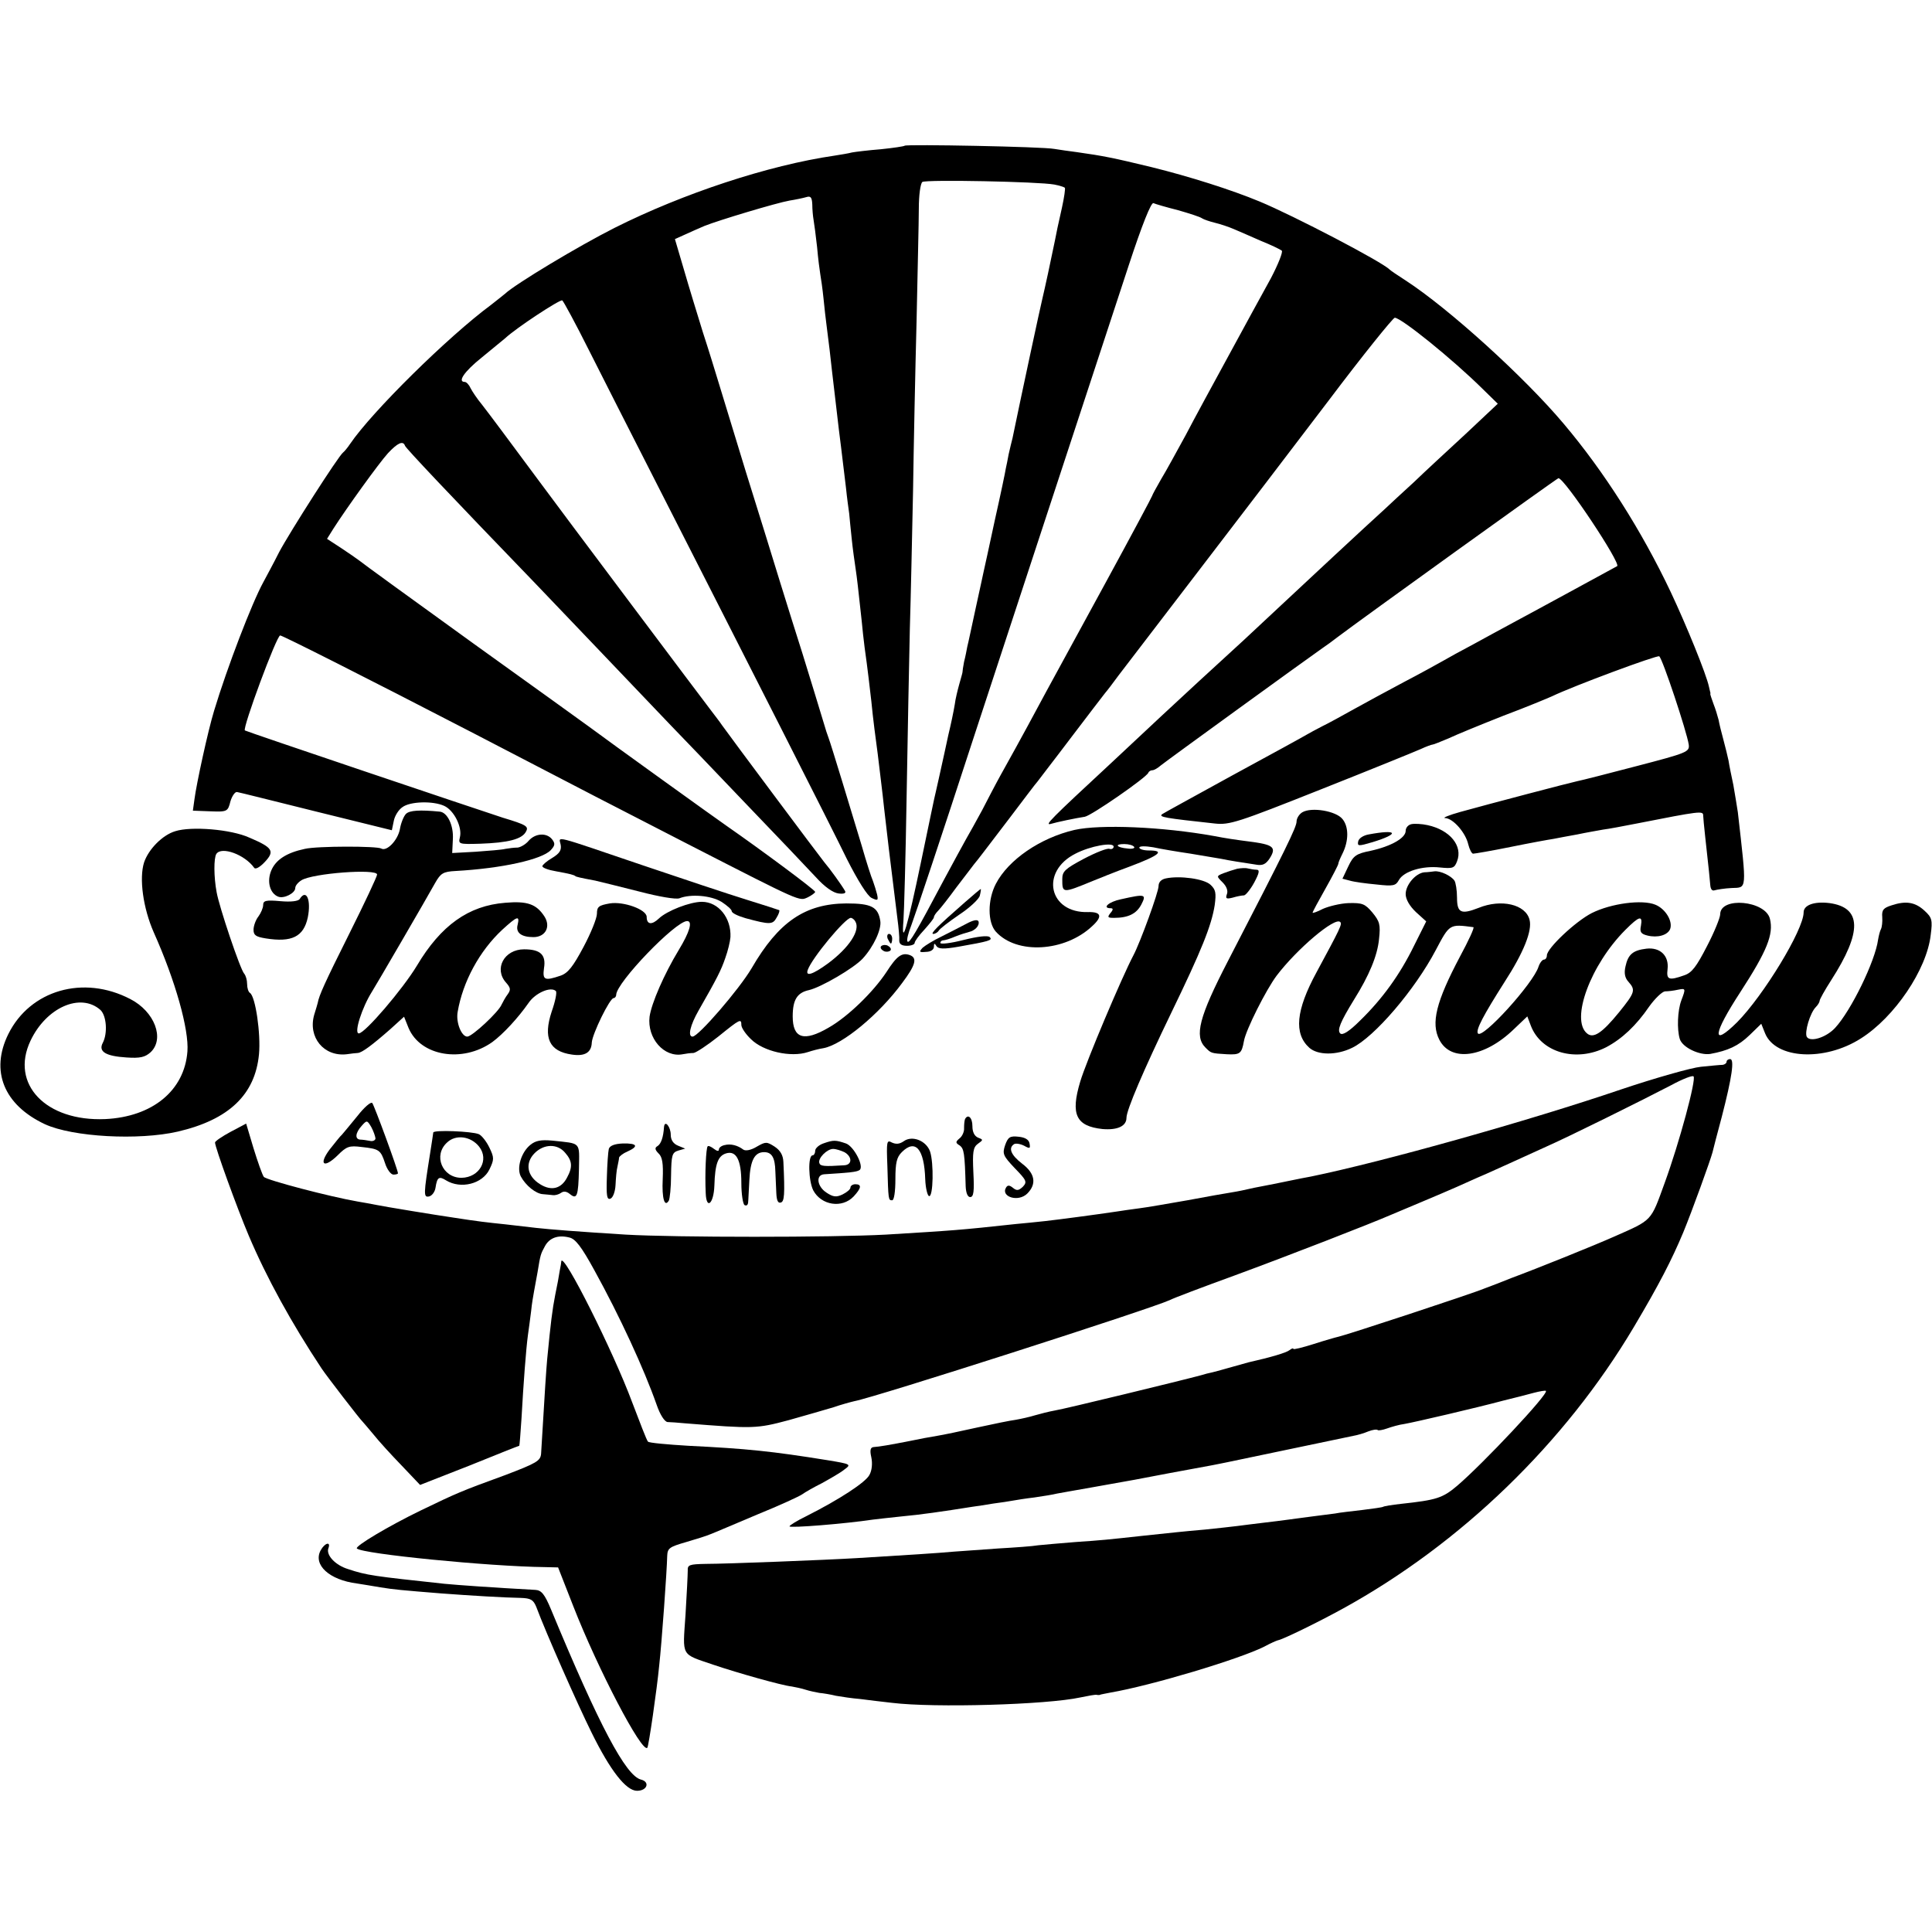 <?xml version="1.0" standalone="no"?>
<!DOCTYPE svg PUBLIC "-//W3C//DTD SVG 20010904//EN"
 "http://www.w3.org/TR/2001/REC-SVG-20010904/DTD/svg10.dtd">
<svg version="1.0" xmlns="http://www.w3.org/2000/svg"
 width="602pt" height="602pt" viewBox="0 0 602 602"
 preserveAspectRatio="xMidYMid meet">
<g transform="translate(0,602) scale(0.1,-0.1)"
fill="#000000" stroke="none">
<path d="M2819 5566 c-2 -2 -35 -7 -74 -11 -38 -3 -79 -8 -90 -10 -11 -3 -36
-7 -55 -10 -206 -30 -472 -118 -685 -225 -113 -57 -309 -175 -341 -205 -6 -5
-26 -21 -44 -35 -135 -100 -371 -333 -439 -433 -8 -12 -18 -24 -22 -27 -14
-10 -166 -248 -199 -310 -18 -36 -41 -78 -50 -95 -35 -64 -112 -264 -153 -400
-19 -62 -55 -228 -61 -275 l-5 -36 54 -2 c53 -2 55 -1 63 31 5 17 15 31 21 29
7 -1 118 -29 247 -61 l235 -58 6 29 c3 16 15 35 27 43 24 18 95 20 130 4 31
-14 57 -67 49 -98 -5 -21 -4 -22 63 -20 87 3 131 14 143 38 9 16 1 21 -72 43
-86 28 -801 269 -804 272 -8 7 99 296 110 296 7 0 263 -129 605 -306 344 -179
441 -229 667 -345 357 -183 345 -177 372 -165 12 6 23 14 23 17 0 6 -170 132
-275 205 -25 17 -367 263 -430 310 -11 8 -173 125 -360 259 -187 135 -347 251
-355 258 -8 6 -35 25 -58 40 l-43 28 20 32 c41 64 141 203 170 235 30 32 47
40 53 23 3 -8 133 -146 408 -431 61 -64 304 -318 420 -440 29 -30 133 -138
230 -240 98 -102 198 -207 222 -233 28 -31 54 -49 71 -51 17 -2 24 1 20 8 -11
19 -47 69 -65 90 -17 21 -291 388 -318 426 -8 12 -23 31 -32 43 -15 19 -487
648 -536 715 -86 116 -158 213 -180 241 -15 18 -31 42 -36 52 -5 11 -13 19
-18 19 -23 0 -2 32 53 76 33 27 66 54 73 60 34 32 171 122 178 118 4 -3 42
-73 84 -157 42 -84 132 -260 199 -392 308 -605 554 -1089 604 -1192 34 -67 64
-115 77 -121 19 -9 21 -8 17 11 -3 12 -9 31 -13 42 -5 11 -21 61 -35 110 -33
109 -95 314 -103 335 -3 8 -6 17 -7 20 -22 73 -53 174 -75 245 -16 50 -47 149
-69 220 -22 72 -70 227 -107 345 -36 118 -74 242 -84 275 -10 33 -32 105 -50
160 -17 55 -44 143 -59 195 l-28 95 31 14 c17 8 45 20 61 27 45 18 225 72 265
79 19 3 43 8 53 11 13 4 17 -1 18 -23 0 -15 2 -37 4 -48 2 -11 7 -49 11 -85 3
-35 8 -73 10 -85 2 -11 7 -45 10 -75 3 -30 7 -66 9 -80 2 -14 6 -50 10 -80 12
-109 15 -127 29 -250 9 -69 18 -150 22 -180 3 -30 8 -66 10 -80 1 -14 5 -50 8
-80 3 -30 9 -72 12 -92 5 -34 7 -53 19 -163 2 -22 6 -59 9 -82 10 -70 16 -126
21 -168 5 -53 14 -121 20 -165 4 -35 15 -121 20 -170 9 -81 17 -146 41 -340 4
-30 7 -62 6 -71 0 -11 8 -16 24 -16 13 0 24 4 24 9 0 5 13 23 30 41 16 18 30
35 30 39 0 4 6 13 13 20 7 7 33 40 57 73 25 33 50 65 55 72 15 18 23 29 110
143 44 58 83 110 88 115 4 6 51 66 103 135 52 69 101 132 107 140 7 8 26 33
42 55 17 22 127 166 245 320 118 154 303 396 410 537 107 142 200 257 206 258
20 0 180 -129 274 -222 l47 -46 -100 -94 c-55 -51 -128 -118 -161 -150 -34
-31 -75 -69 -92 -85 -52 -47 -253 -234 -333 -309 -42 -39 -89 -83 -106 -99
-67 -61 -220 -202 -255 -235 -20 -19 -90 -84 -155 -145 -194 -180 -212 -198
-190 -192 16 5 78 18 105 22 20 3 192 122 198 137 2 5 8 8 13 8 5 0 17 7 26
15 17 14 457 333 503 365 12 8 34 24 48 35 67 51 684 495 688 495 19 0 195
-265 183 -274 -2 -1 -62 -34 -134 -73 -71 -39 -157 -85 -190 -103 -33 -18 -89
-48 -125 -68 -36 -19 -78 -42 -95 -52 -16 -9 -70 -39 -120 -65 -49 -26 -119
-64 -155 -84 -36 -20 -81 -45 -100 -54 -19 -10 -42 -22 -50 -27 -8 -5 -112
-62 -230 -126 -118 -65 -217 -119 -219 -121 -11 -9 8 -12 164 -29 46 -5 71 3
330 106 154 61 294 118 312 126 17 8 34 14 37 14 3 0 25 9 49 19 23 11 101 43
172 71 72 27 139 55 150 60 71 34 328 129 335 125 10 -6 86 -235 92 -275 3
-23 -5 -26 -162 -67 -91 -24 -174 -45 -185 -47 -24 -5 -275 -71 -365 -96 -36
-10 -57 -19 -47 -19 25 -1 64 -46 72 -82 4 -16 11 -29 15 -29 5 0 58 9 117 21
59 12 119 23 133 25 14 3 48 9 75 14 28 6 64 12 80 15 17 2 64 11 105 19 198
39 207 40 207 25 0 -12 11 -109 18 -174 1 -11 3 -30 4 -42 1 -14 6 -20 14 -17
7 2 31 6 53 7 48 2 47 -11 19 236 -3 19 -9 57 -14 85 -6 28 -13 62 -15 76 -3
14 -10 43 -16 65 -6 22 -13 50 -15 62 -3 12 -10 35 -16 50 -6 16 -10 29 -10
31 1 1 1 3 0 5 0 1 -2 9 -4 17 -8 39 -71 193 -119 295 -91 192 -208 376 -334
525 -122 145 -358 359 -492 446 -25 16 -47 31 -50 34 -23 24 -299 168 -405
212 -89 37 -219 78 -336 107 -120 29 -149 35 -234 47 -22 3 -53 7 -70 10 -35
7 -460 15 -466 10z m466 -121 c16 -3 31 -8 33 -10 2 -2 -2 -30 -9 -62 -16 -72
-14 -62 -22 -103 -13 -64 -31 -147 -40 -185 -4 -15 -64 -294 -92 -430 -3 -11
-8 -33 -12 -50 -3 -16 -7 -37 -9 -45 -1 -8 -16 -80 -34 -160 -17 -80 -33 -152
-35 -161 -2 -9 -13 -61 -25 -115 -12 -55 -23 -108 -26 -119 -2 -11 -6 -32 -10
-47 -3 -15 -5 -30 -5 -33 0 -2 -5 -19 -10 -37 -5 -18 -12 -46 -14 -63 -4 -24
-12 -62 -20 -95 -1 -5 -22 -102 -30 -137 -3 -13 -7 -31 -9 -40 -3 -10 -23
-108 -46 -218 -42 -202 -62 -270 -55 -185 2 25 7 200 10 390 3 190 8 424 10
520 3 96 7 290 10 430 2 140 7 379 11 530 3 151 7 309 7 350 0 42 5 78 11 83
12 8 364 1 411 -8z m386 -80 c35 -10 69 -21 74 -25 6 -4 24 -10 40 -14 17 -4
44 -13 60 -20 17 -7 55 -24 85 -37 30 -12 59 -26 64 -30 4 -4 -11 -42 -34 -86
-24 -43 -82 -150 -130 -238 -48 -88 -109 -200 -135 -250 -27 -49 -61 -112 -77
-138 -15 -26 -28 -50 -28 -52 0 -2 -64 -122 -143 -267 -79 -145 -163 -299
-187 -343 -40 -74 -70 -131 -142 -260 -15 -27 -41 -77 -58 -110 -18 -33 -40
-73 -50 -90 -9 -16 -40 -73 -68 -125 -88 -166 -108 -200 -114 -194 -4 3 2 27
12 52 10 26 96 283 190 572 153 465 251 766 487 1483 42 128 70 197 77 194 7
-3 41 -13 77 -22z"/>
<path d="M1265 3484 c-7 -7 -16 -29 -19 -48 -7 -35 -41 -70 -58 -60 -13 8
-200 8 -238 -1 -57 -12 -91 -34 -105 -68 -14 -34 -4 -71 22 -81 18 -7 53 11
53 27 0 7 8 17 19 24 34 22 236 37 236 18 0 -6 -39 -89 -87 -185 -76 -152 -94
-192 -98 -215 -1 -3 -5 -19 -11 -37 -20 -70 30 -131 101 -123 14 2 30 4 35 4
13 1 44 24 101 74 l43 39 14 -35 c37 -88 168 -110 261 -44 34 25 81 76 113
122 21 31 69 52 85 37 4 -4 -2 -33 -13 -64 -27 -82 -8 -124 63 -134 40 -6 61
6 62 38 2 27 56 138 68 138 4 0 8 5 8 10 0 38 185 230 221 230 18 0 8 -34 -26
-90 -46 -76 -85 -166 -91 -208 -8 -67 45 -128 103 -117 10 2 25 4 34 4 8 1 43
24 77 51 68 55 72 57 72 36 0 -8 13 -28 30 -44 38 -38 124 -58 178 -40 12 4
34 10 48 12 59 11 173 105 245 203 42 56 48 78 24 87 -25 9 -41 -3 -73 -53
-41 -62 -120 -139 -180 -173 -77 -45 -112 -34 -112 35 0 52 14 74 51 82 38 9
139 68 167 98 34 37 59 91 55 117 -7 44 -27 55 -106 55 -128 -1 -211 -57 -295
-202 -39 -66 -166 -213 -184 -213 -16 0 -7 36 18 80 59 103 71 127 84 165 8
22 15 51 16 65 3 59 -37 110 -89 110 -37 0 -109 -28 -134 -52 -22 -21 -38 -19
-38 5 0 23 -72 49 -115 42 -34 -6 -40 -10 -40 -32 0 -14 -19 -61 -42 -104 -32
-60 -48 -81 -71 -89 -50 -17 -57 -14 -52 23 7 42 -11 59 -62 59 -62 0 -95 -61
-56 -104 14 -16 15 -22 5 -36 -7 -9 -15 -24 -19 -32 -9 -23 -92 -100 -107
-100 -18 0 -36 44 -30 77 16 94 68 190 139 256 46 42 55 46 48 16 -7 -25 11
-39 49 -39 38 0 55 33 34 65 -25 38 -53 48 -122 42 -114 -9 -200 -70 -275
-196 -44 -73 -162 -211 -181 -211 -16 0 10 81 41 130 11 17 167 285 197 339
17 30 25 35 63 37 145 8 270 36 297 65 14 15 14 21 4 34 -17 21 -52 19 -73 -5
-9 -11 -25 -20 -34 -21 -10 0 -27 -2 -38 -4 -11 -3 -53 -6 -93 -9 l-73 -4 2
42 c3 44 -17 85 -41 87 -62 6 -94 4 -105 -7z m1400 -335 c17 -27 -19 -82 -85
-131 -48 -35 -71 -42 -63 -20 13 37 117 162 134 162 4 0 11 -5 14 -11z"/>
<path d="M4058 3489 c-10 -6 -18 -19 -18 -29 0 -17 -33 -85 -214 -435 -90
-174 -105 -234 -70 -269 18 -18 17 -18 67 -21 41 -2 46 2 53 41 6 35 69 160
102 204 63 83 182 184 198 167 7 -6 0 -20 -74 -157 -64 -118 -71 -191 -22
-235 26 -23 84 -24 133 0 69 33 196 181 261 305 43 81 42 81 117 71 4 -1 -15
-42 -42 -92 -74 -140 -91 -207 -64 -259 36 -70 140 -56 232 33 l42 40 11 -29
c32 -84 141 -115 235 -67 49 26 93 67 134 127 18 25 40 46 49 47 9 0 27 2 40
5 25 5 25 4 11 -33 -12 -32 -14 -90 -5 -120 8 -27 62 -52 95 -47 55 10 88 25
123 59 l36 35 12 -30 c33 -80 185 -88 298 -16 105 66 206 215 218 323 6 46 4
54 -19 75 -29 27 -58 32 -103 17 -25 -8 -31 -14 -29 -37 1 -15 -1 -31 -4 -37
-3 -5 -7 -21 -9 -33 -9 -67 -84 -221 -134 -275 -28 -30 -77 -45 -88 -28 -8 14
10 75 28 93 7 7 12 16 12 20 0 4 16 33 36 64 97 151 95 226 -5 240 -48 6 -81
-6 -81 -29 0 -54 -125 -259 -207 -342 -81 -80 -76 -38 10 94 83 128 104 180
92 228 -14 57 -155 70 -155 14 0 -10 -18 -55 -41 -99 -33 -64 -47 -83 -71 -91
-48 -17 -56 -14 -52 19 5 42 -23 69 -66 64 -42 -5 -57 -18 -65 -55 -5 -21 -2
-36 9 -48 23 -26 21 -33 -29 -95 -53 -65 -80 -83 -100 -66 -52 43 11 214 120
323 43 43 54 46 48 12 -4 -19 0 -25 20 -30 32 -8 63 1 71 20 9 24 -14 63 -46
76 -41 17 -138 4 -198 -26 -51 -26 -140 -110 -140 -132 0 -7 -4 -13 -9 -13 -5
0 -13 -10 -17 -22 -16 -52 -176 -228 -189 -208 -7 11 17 56 83 160 59 91 87
160 78 194 -12 48 -88 66 -159 37 -54 -21 -67 -16 -67 32 0 23 -4 47 -8 53
-10 15 -44 31 -62 29 -8 -1 -23 -3 -32 -3 -27 -3 -58 -39 -58 -68 0 -16 12
-37 32 -56 l32 -29 -38 -76 c-44 -90 -99 -166 -168 -233 -34 -34 -55 -47 -62
-40 -10 10 0 35 43 105 47 75 73 137 78 189 5 45 2 55 -21 83 -23 27 -31 30
-74 29 -26 -1 -62 -10 -80 -18 -17 -9 -32 -14 -32 -12 0 3 18 36 40 75 22 39
40 74 40 77 0 4 6 18 13 32 20 40 20 84 0 108 -20 25 -96 38 -125 21z"/>
<path d="M4398 3452 c-10 -2 -18 -11 -18 -21 0 -22 -45 -48 -109 -62 -45 -9
-54 -15 -70 -49 l-18 -38 23 -6 c13 -4 50 -9 83 -12 53 -6 60 -4 70 14 15 27
73 45 128 39 40 -4 45 -2 53 19 19 48 -22 98 -92 113 -18 4 -41 5 -50 3z"/>
<path d="M3348 3434 c-107 -25 -206 -93 -245 -168 -26 -50 -26 -120 0 -149 65
-72 215 -63 300 17 33 30 29 45 -12 44 -123 -4 -151 126 -40 182 46 24 119 37
119 22 0 -6 -6 -9 -13 -7 -6 3 -42 -11 -80 -31 -58 -31 -67 -39 -67 -63 0 -45
0 -45 95 -6 17 7 69 28 118 46 90 34 108 49 57 49 -16 0 -30 4 -30 9 0 5 19 5
43 1 23 -5 76 -14 117 -20 41 -7 84 -14 95 -16 23 -5 68 -12 108 -18 21 -4 31
1 43 19 21 33 13 42 -49 51 -62 8 -88 12 -124 19 -161 29 -355 37 -435 19z
m186 -53 c3 -4 -6 -7 -20 -5 -35 3 -43 14 -11 14 14 0 28 -4 31 -9z"/>
<path d="M546 3430 c-40 -12 -83 -56 -97 -97 -16 -50 -3 -143 30 -218 68 -152
110 -303 105 -371 -9 -122 -109 -204 -256 -211 -185 -8 -297 109 -233 244 49
104 156 151 218 96 19 -18 23 -73 7 -103 -14 -27 10 -41 74 -45 43 -3 58 1 75
16 45 42 13 127 -63 166 -146 76 -312 28 -380 -109 -57 -115 -14 -221 114
-281 87 -40 292 -51 414 -23 159 37 241 115 253 241 6 64 -11 180 -28 191 -5
3 -9 15 -9 28 0 12 -4 26 -9 32 -12 12 -78 208 -86 254 -9 48 -9 106 -1 119
16 25 89 -2 118 -43 4 -6 18 2 33 18 32 34 25 45 -48 76 -57 26 -181 36 -231
20z"/>
<path d="M4265 3420 c-17 -3 -31 -12 -33 -22 -3 -15 1 -15 45 -2 85 26 79 41
-12 24z"/>
<path d="M1747 3388 c3 -17 -3 -27 -26 -41 -17 -10 -31 -22 -31 -26 0 -5 19
-12 43 -16 44 -8 55 -11 60 -15 2 -2 14 -5 62 -14 17 -4 78 -19 137 -34 61
-16 114 -25 125 -21 35 14 98 9 131 -11 17 -11 32 -24 32 -29 0 -6 19 -15 43
-22 77 -21 85 -20 97 2 7 11 10 22 8 23 -2 1 -48 16 -103 33 -55 17 -199 65
-320 106 -289 98 -263 92 -258 65z"/>
<path d="M3855 3313 c-11 -3 -30 -9 -43 -14 -22 -9 -22 -9 -2 -29 12 -12 17
-26 13 -36 -5 -14 -2 -16 18 -11 13 4 29 7 35 7 5 0 20 18 32 40 16 30 18 40
7 40 -7 0 -19 2 -27 4 -7 2 -22 1 -33 -1z"/>
<path d="M3633 3283 c-15 -3 -23 -12 -23 -24 0 -19 -57 -175 -78 -215 -36 -68
-148 -333 -166 -394 -31 -103 -13 -139 69 -148 47 -4 75 9 75 35 0 24 53 148
140 328 94 194 125 271 135 335 5 38 3 48 -13 63 -20 19 -96 29 -139 20z"/>
<path d="M3006 3208 c-87 -76 -108 -98 -98 -98 6 0 14 5 17 10 3 6 32 28 64
50 32 21 61 48 64 59 3 12 4 21 3 21 -1 0 -24 -19 -50 -42z"/>
<path d="M934 3219 c-4 -7 -27 -10 -60 -7 -45 4 -54 2 -54 -12 0 -9 -7 -25
-15 -36 -8 -10 -15 -29 -15 -41 0 -17 7 -22 38 -27 81 -13 118 5 131 65 11 54
-4 91 -25 58z"/>
<path d="M3493 3218 c-39 -8 -60 -28 -32 -28 8 0 8 -5 -1 -15 -10 -13 -9 -15
11 -15 45 0 70 13 85 41 17 33 13 34 -63 17z"/>
<path d="M3010 3141 c-19 -10 -54 -28 -78 -40 -23 -11 -49 -27 -57 -34 -12
-13 -11 -15 10 -13 15 0 25 7 25 16 0 11 2 12 8 2 6 -9 22 -10 68 -2 96 17
108 20 98 30 -6 6 -38 2 -82 -9 -39 -10 -72 -14 -72 -9 0 4 4 8 9 8 5 0 22 5
38 12 15 6 34 12 42 14 19 4 34 20 30 33 -3 7 -17 4 -39 -8z"/>
<path d="M2766 3095 c4 -8 8 -15 10 -15 2 0 4 7 4 15 0 8 -4 15 -10 15 -5 0
-7 -7 -4 -15z"/>
<path d="M2745 3071 c-3 -5 2 -11 10 -15 8 -3 17 -1 20 3 3 5 -2 11 -10 15 -8
3 -17 1 -20 -3z"/>
<path d="M5380 2712 c0 -5 -6 -9 -12 -10 -7 0 -38 -3 -68 -6 -30 -3 -143 -35
-250 -71 -288 -98 -741 -225 -965 -271 -11 -2 -43 -8 -71 -14 -28 -6 -64 -13
-80 -16 -16 -3 -36 -7 -44 -9 -8 -2 -31 -7 -50 -10 -19 -3 -82 -14 -140 -25
-58 -10 -125 -22 -150 -25 -25 -3 -56 -8 -70 -10 -67 -10 -180 -25 -225 -30
-27 -3 -68 -7 -90 -9 -175 -19 -192 -20 -405 -33 -167 -9 -655 -9 -810 0 -145
9 -235 16 -280 21 -19 2 -62 7 -95 11 -58 6 -85 9 -162 21 -55 8 -214 34 -243
40 -14 3 -38 7 -55 10 -87 15 -285 67 -293 77 -5 7 -19 47 -32 89 l-23 77 -49
-26 c-26 -14 -48 -29 -48 -33 0 -15 69 -205 105 -290 56 -132 133 -272 227
-414 16 -24 120 -159 128 -166 3 -3 18 -21 34 -40 15 -19 54 -62 87 -96 l58
-61 153 60 c84 34 154 62 156 62 1 1 4 40 7 86 6 108 14 215 20 259 3 19 7 53
10 75 2 22 7 50 9 61 2 12 7 39 11 60 9 56 10 57 23 81 14 26 41 36 76 27 19
-4 38 -29 78 -102 79 -143 155 -308 194 -419 11 -32 25 -53 34 -54 8 0 33 -2
55 -4 213 -17 222 -17 323 10 53 15 116 33 139 40 23 8 52 16 65 19 62 11 922
287 983 315 11 6 101 40 200 76 174 64 428 163 490 190 17 7 59 25 95 40 36
15 85 36 110 47 25 11 64 29 88 39 43 19 93 42 192 87 66 29 300 145 388 191
35 19 66 31 69 27 9 -9 -44 -206 -90 -332 -44 -121 -37 -114 -157 -167 -63
-28 -239 -99 -320 -129 -30 -12 -68 -27 -85 -33 -35 -15 -430 -145 -454 -150
-9 -2 -44 -12 -78 -23 -35 -11 -63 -18 -63 -15 0 3 -6 1 -12 -4 -10 -8 -57
-22 -128 -38 -3 -1 -25 -7 -50 -14 -25 -7 -53 -15 -62 -17 -10 -2 -26 -6 -35
-9 -59 -16 -429 -106 -456 -110 -17 -3 -45 -10 -62 -15 -16 -5 -43 -11 -60
-14 -16 -2 -70 -13 -120 -24 -49 -11 -106 -23 -125 -26 -19 -3 -57 -10 -85
-16 -61 -12 -96 -18 -113 -19 -10 -1 -12 -10 -7 -32 4 -19 2 -41 -6 -55 -12
-23 -93 -76 -196 -128 -29 -14 -53 -29 -53 -32 0 -6 173 8 260 21 14 2 54 6
90 10 56 5 126 15 220 30 14 2 43 6 65 10 23 3 50 7 60 9 11 2 42 7 68 10 27
4 59 9 70 12 12 2 60 11 107 19 137 24 140 25 245 45 55 10 114 21 130 24 17
3 39 8 50 10 30 6 367 77 392 82 12 2 33 8 47 14 13 5 26 7 29 4 2 -2 15 0 29
5 14 5 38 12 54 14 34 6 223 50 309 73 33 8 76 19 94 24 19 5 37 8 38 6 9 -9
-197 -228 -277 -296 -45 -38 -64 -44 -175 -56 -27 -3 -52 -7 -55 -9 -3 -2 -33
-6 -65 -10 -33 -4 -71 -8 -85 -11 -14 -2 -45 -6 -70 -9 -25 -3 -58 -8 -75 -10
-16 -2 -52 -7 -80 -10 -27 -3 -63 -8 -80 -10 -16 -2 -61 -7 -100 -11 -80 -7
-94 -9 -190 -19 -119 -13 -128 -14 -215 -20 -47 -4 -98 -8 -115 -10 -16 -3
-73 -7 -125 -10 -52 -4 -115 -8 -140 -10 -42 -4 -150 -11 -300 -20 -100 -6
-408 -18 -471 -18 -51 -1 -57 -3 -56 -21 0 -12 -3 -73 -7 -138 -9 -133 -16
-120 89 -156 74 -25 212 -64 242 -67 11 -2 31 -6 43 -10 12 -4 32 -8 43 -10
12 -1 36 -5 52 -9 17 -3 50 -8 75 -10 25 -3 70 -9 100 -12 131 -16 482 -6 587
17 24 5 46 9 50 8 5 -1 10 -1 13 1 3 1 16 3 30 6 128 22 401 104 479 143 20
11 39 19 43 20 14 2 123 55 203 99 367 202 691 515 906 877 79 133 118 209
154 295 28 68 84 223 91 249 2 9 15 59 29 111 32 124 40 180 26 180 -6 0 -11
-4 -11 -8z"/>
<path d="M1114 2543 c-21 -26 -43 -52 -48 -58 -6 -5 -23 -27 -39 -47 -35 -47
-18 -60 25 -18 28 28 36 31 75 26 55 -6 59 -9 73 -51 6 -19 18 -35 26 -35 8 0
14 2 14 4 0 11 -74 212 -80 219 -4 5 -25 -13 -46 -40z m56 -70 c0 -6 -8 -10
-17 -8 -10 2 -24 4 -30 4 -18 1 -16 21 4 43 16 18 17 18 30 -4 7 -13 12 -28
13 -35z"/>
<path d="M3007 2533 c-2 -5 -3 -17 -3 -28 1 -11 -6 -26 -14 -32 -13 -11 -13
-14 0 -22 14 -10 16 -24 19 -128 1 -20 6 -33 14 -33 11 0 13 18 10 76 -3 64
-1 79 14 90 17 12 17 13 1 19 -12 5 -18 18 -18 36 0 27 -14 39 -23 22z"/>
<path d="M2069 2508 c-2 -31 -9 -52 -20 -59 -9 -5 -9 -11 3 -23 12 -11 15 -32
13 -80 -3 -61 6 -89 19 -67 3 5 7 41 7 79 1 63 3 71 23 77 l21 6 -22 9 c-15 6
-23 18 -23 34 0 25 -19 48 -21 24z"/>
<path d="M1350 2491 c0 -3 -5 -33 -10 -66 -20 -126 -21 -137 -3 -133 9 2 18
14 20 27 5 33 11 37 33 23 46 -28 113 -11 135 34 15 31 15 37 0 68 -9 19 -24
38 -33 42 -21 9 -142 14 -142 5z m143 -44 c32 -41 1 -96 -55 -97 -60 0 -89 70
-45 110 27 26 74 20 100 -13z"/>
<path d="M2816 2464 c-13 -9 -24 -10 -37 -4 -16 9 -17 4 -14 -73 3 -107 3
-107 15 -107 6 0 10 28 10 65 0 52 4 69 20 85 42 42 70 11 73 -85 1 -27 7 -51
12 -52 13 -3 15 103 3 139 -12 34 -56 51 -82 32z"/>
<path d="M3132 2452 c-9 -27 -7 -33 30 -72 37 -38 39 -43 25 -58 -13 -12 -19
-13 -31 -3 -10 8 -16 9 -21 1 -18 -29 38 -47 66 -19 30 30 24 63 -16 93 -35
27 -44 49 -25 61 5 3 19 1 31 -5 18 -10 20 -9 17 7 -2 12 -14 19 -34 21 -27 3
-33 -1 -42 -26z"/>
<path d="M1653 2453 c-29 -23 -44 -73 -30 -99 15 -28 47 -54 69 -55 10 -1 24
-2 31 -3 6 -1 18 2 25 7 8 6 17 5 27 -3 23 -19 27 -8 29 77 1 87 9 79 -84 89
-34 3 -51 0 -67 -13z m108 -25 c22 -25 24 -44 6 -77 -18 -35 -49 -43 -84 -21
-41 25 -48 66 -17 97 29 29 71 30 95 1z"/>
<path d="M2568 2458 c-16 -5 -28 -16 -28 -24 0 -8 -4 -14 -8 -14 -15 0 -13
-79 2 -109 25 -47 90 -57 126 -19 24 26 26 38 5 38 -8 0 -15 -5 -15 -10 0 -6
-11 -15 -25 -22 -19 -9 -29 -8 -50 6 -29 19 -34 55 -7 57 79 5 101 7 110 13
16 10 -17 74 -42 83 -32 11 -39 11 -68 1z m63 -28 c25 -14 25 -40 -1 -41 -62
-4 -74 -3 -77 7 -5 15 24 44 43 44 9 0 24 -5 35 -10z"/>
<path d="M1897 2440 c-2 -8 -5 -48 -6 -87 -2 -59 0 -72 11 -68 8 3 15 22 16
43 1 20 3 46 6 57 2 11 5 23 5 28 1 4 12 13 26 19 36 16 31 26 -14 25 -26 -1
-41 -7 -44 -17z"/>
<path d="M2258 2452 c-10 -2 -18 -8 -18 -14 0 -6 -6 -5 -15 2 -9 7 -18 11 -20
8 -5 -5 -9 -85 -6 -146 2 -53 25 -33 27 24 2 67 11 92 36 100 32 10 48 -20 48
-92 0 -35 5 -66 10 -69 6 -3 10 0 11 7 1 7 2 39 4 71 3 61 16 87 46 87 24 0
34 -17 35 -60 1 -19 2 -50 3 -68 1 -22 5 -32 14 -29 11 3 13 24 8 127 -1 20
-9 35 -27 47 -25 16 -28 16 -56 0 -18 -11 -35 -14 -42 -9 -17 13 -39 19 -58
14z"/>
<path d="M1749 2090 c0 -3 -2 -16 -5 -30 -2 -14 -8 -47 -14 -75 -9 -46 -14
-86 -25 -200 -3 -34 -7 -92 -19 -295 -2 -22 -14 -29 -111 -66 -140 -51 -151
-56 -265 -111 -97 -47 -205 -111 -198 -118 17 -17 412 -56 585 -58 l42 -1 47
-120 c77 -197 214 -459 231 -442 4 3 30 182 37 256 8 71 24 295 25 342 1 24 7
28 59 43 31 9 66 20 77 25 11 4 76 32 145 61 69 28 132 57 140 63 8 6 36 22
62 35 25 14 57 32 69 42 22 16 21 17 -52 29 -174 28 -251 36 -434 45 -66 4
-123 9 -126 13 -4 4 -25 59 -49 122 -59 159 -215 470 -221 440z"/>
<path d="M999 1189 c-24 -45 27 -92 113 -103 18 -3 51 -8 73 -12 43 -7 66 -9
190 -19 94 -7 194 -13 248 -14 31 -1 39 -6 48 -28 31 -83 128 -302 172 -391
59 -120 108 -182 142 -182 32 0 41 28 12 35 -47 12 -130 168 -280 530 -20 48
-30 60 -49 61 -129 7 -242 15 -283 19 -222 24 -241 26 -301 46 -39 12 -68 43
-61 64 9 23 -11 18 -24 -6z"/>
</g>
</svg>
